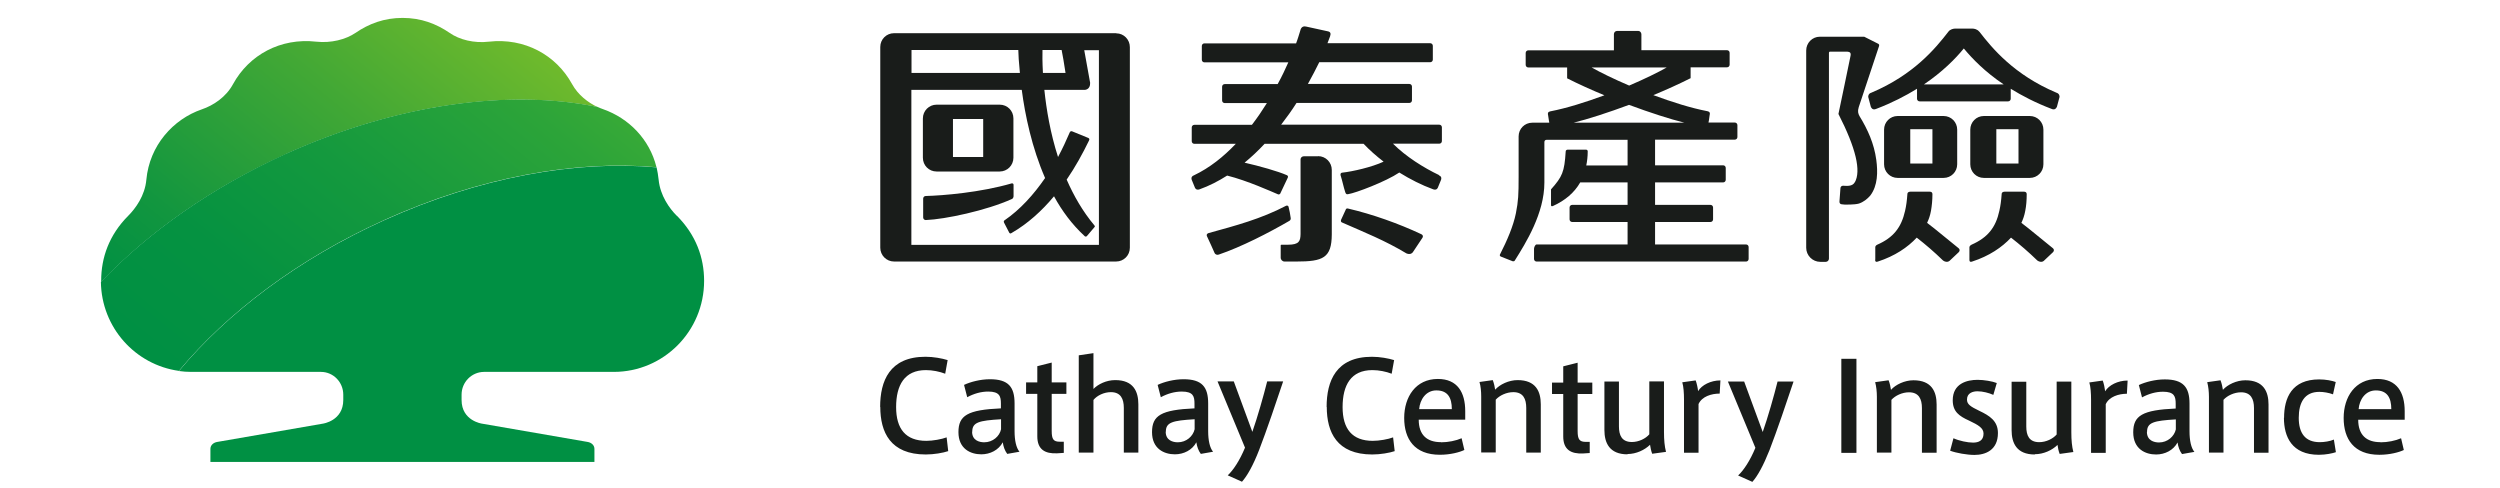 <svg width="210" height="41" viewBox="0 0 210 41" fill="none" xmlns="http://www.w3.org/2000/svg">
<path d="M24.01 12.938C33.38 8.7 42.895 7.483 50.198 8.993C49.388 8.615 48.554 7.97 48.058 7.069C46.716 4.621 44.068 3.16 41.057 3.501C39.812 3.647 38.579 3.33 37.781 2.77C36.645 1.991 35.363 1.504 33.815 1.504C32.268 1.504 30.986 1.991 29.85 2.77C29.04 3.318 27.806 3.635 26.573 3.501C23.551 3.16 20.915 4.621 19.573 7.069C18.98 8.165 17.916 8.859 16.949 9.187C14.543 10.015 12.56 12.219 12.294 15.093C12.174 16.445 11.376 17.516 10.783 18.113C9.163 19.733 8.498 21.644 8.498 23.58V23.678C12.452 19.538 17.759 15.763 24.034 12.938H24.01Z" fill="url(#paint0_linear_3921_1101)"/>
<path d="M32.281 18.478C40.285 14.862 48.397 13.437 55.144 14.046C54.563 11.683 52.81 9.93 50.67 9.175C50.513 9.126 50.356 9.053 50.187 8.98C42.884 7.47 33.369 8.688 23.999 12.925C17.736 15.763 12.428 19.537 8.475 23.677C8.523 27.501 11.352 30.643 15.028 31.154C19.09 26.271 25.051 21.741 32.293 18.478H32.281Z" fill="url(#paint1_linear_3921_1101)"/>
<path d="M56.836 18.113C56.243 17.516 55.458 16.445 55.325 15.093C55.288 14.74 55.228 14.387 55.155 14.058C48.409 13.449 40.296 14.874 32.292 18.49C25.05 21.754 19.09 26.284 15.027 31.166C15.366 31.215 15.716 31.239 16.067 31.239H26.961C28 31.239 28.835 32.104 28.835 33.151V33.602C28.835 35.355 27.118 35.587 27.118 35.587L18.256 37.121C17.941 37.169 17.675 37.389 17.675 37.705V38.801H49.932V37.705C49.932 37.389 49.666 37.169 49.352 37.121L40.49 35.587C40.49 35.587 38.773 35.355 38.773 33.602V33.151C38.773 32.104 39.607 31.252 40.647 31.239H51.553C55.748 31.239 59.145 27.818 59.145 23.593C59.145 21.644 58.468 19.745 56.86 18.125L56.836 18.113Z" fill="#009043"/>
<path d="M73.932 34.182C73.932 32.014 74.718 29.968 77.74 29.968C78.417 29.968 79.13 30.102 79.602 30.248L79.397 31.393C78.925 31.21 78.332 31.089 77.776 31.089C75.975 31.089 75.274 32.355 75.274 34.194C75.274 36.032 76.084 37.031 77.813 37.031C78.357 37.031 79.094 36.897 79.517 36.739L79.65 37.895C79.215 38.042 78.454 38.176 77.764 38.176C74.79 38.176 73.944 36.3 73.944 34.182H73.932ZM85.647 37.944L84.608 38.127C84.402 37.859 84.281 37.506 84.233 37.153C83.882 37.81 83.169 38.163 82.431 38.163C81.524 38.163 80.509 37.701 80.509 36.3C80.509 34.9 81.27 34.425 84.076 34.303V33.902C84.076 33.293 83.967 32.891 83.011 32.891C82.407 32.891 81.815 33.061 81.246 33.366L80.98 32.331C81.524 32.075 82.359 31.856 83.157 31.856C84.716 31.856 85.224 32.513 85.224 33.889V36.215C85.224 36.982 85.357 37.615 85.635 37.944H85.647ZM81.657 36.264C81.657 36.995 82.262 37.153 82.673 37.153C83.398 37.153 83.967 36.641 84.088 36.057V35.217C82.226 35.326 81.669 35.472 81.669 36.264H81.657ZM89.359 37.104V38.042L88.803 38.078C87.787 38.127 87.134 37.762 87.134 36.654V33.086H86.191V32.124H87.134V30.76L88.343 30.456V32.124H89.577V33.086H88.343V36.191C88.343 36.897 88.489 37.104 89.02 37.104H89.371H89.359ZM93.687 31.929C95.211 31.929 95.622 32.891 95.622 33.962V38.017H94.401V34.267C94.401 33.512 94.147 32.94 93.313 32.94C92.744 32.94 92.152 33.22 91.85 33.597V38.017H90.616V29.847L91.85 29.664V32.672C92.237 32.27 92.938 31.929 93.675 31.929H93.687ZM101.909 37.944L100.869 38.127C100.664 37.859 100.543 37.506 100.494 37.153C100.144 37.81 99.43 38.163 98.693 38.163C97.786 38.163 96.77 37.701 96.77 36.3C96.77 34.9 97.532 34.425 100.337 34.303V33.902C100.337 33.293 100.228 32.891 99.273 32.891C98.669 32.891 98.076 33.061 97.508 33.366L97.242 32.331C97.786 32.075 98.62 31.856 99.418 31.856C100.978 31.856 101.486 32.513 101.486 33.889V36.215C101.486 36.982 101.619 37.615 101.897 37.944H101.909ZM97.919 36.264C97.919 36.995 98.523 37.153 98.935 37.153C99.66 37.153 100.216 36.641 100.349 36.057V35.217C98.487 35.326 97.931 35.472 97.931 36.264H97.919ZM106.431 32.038H107.785C107.289 33.536 106.358 36.276 105.766 37.798C105.27 39.077 104.774 39.966 104.327 40.465L103.13 39.929C103.589 39.503 104.133 38.687 104.581 37.603L102.272 32.038H103.638L105.197 36.276C105.633 35.034 106.14 33.244 106.443 32.038H106.431Z" fill="#191C1A"/>
<path d="M111.436 34.182C111.436 32.014 112.221 29.969 115.244 29.969C115.921 29.969 116.634 30.103 117.106 30.249L116.9 31.393C116.429 31.211 115.836 31.089 115.28 31.089C113.479 31.089 112.778 32.355 112.778 34.194C112.778 36.033 113.588 37.031 115.317 37.031C115.861 37.031 116.61 36.897 117.021 36.739L117.154 37.896C116.719 38.042 115.957 38.176 115.268 38.176C112.294 38.176 111.448 36.301 111.448 34.182H111.436ZM121.047 37.153C121.652 37.153 122.305 37.019 122.776 36.812L123.006 37.798C122.631 37.981 121.845 38.2 120.951 38.2C118.811 38.2 117.952 36.873 117.952 35.107C117.952 33.342 118.92 31.832 120.781 31.832C122.426 31.832 123.079 32.964 123.079 34.535V35.254H119.173C119.173 36.544 119.875 37.141 121.035 37.141L121.047 37.153ZM120.648 32.794C119.778 32.794 119.27 33.573 119.21 34.365H121.954C121.954 33.403 121.604 32.794 120.661 32.794H120.648ZM125.4 31.954C125.485 32.161 125.569 32.526 125.593 32.733C125.98 32.294 126.742 31.929 127.48 31.929C129.015 31.929 129.426 32.891 129.426 33.963V38.018H128.205V34.267C128.205 33.512 127.951 32.94 127.117 32.94C126.549 32.94 125.956 33.22 125.642 33.573V38.005H124.421V33.317C124.421 32.891 124.384 32.441 124.276 32.087L125.4 31.929V31.954ZM133.537 37.117V38.054L132.981 38.091C131.965 38.139 131.312 37.774 131.312 36.666V33.098H130.369V32.136H131.312V30.772L132.521 30.468V32.136H133.754V33.098H132.521V36.203C132.521 36.91 132.678 37.117 133.198 37.117H133.549H133.537ZM136.717 38.164C135.181 38.164 134.77 37.19 134.77 36.118V32.051H135.991V35.814C135.991 36.569 136.233 37.129 137.079 37.129C137.648 37.129 138.228 36.849 138.542 36.483V32.039H139.775V36.301C139.775 36.958 139.824 37.494 139.945 37.957L138.784 38.115C138.687 37.871 138.639 37.579 138.603 37.36C138.155 37.798 137.442 38.139 136.704 38.139L136.717 38.164ZM144.515 31.966L144.454 33.062C143.753 33.062 142.967 33.305 142.677 33.938V38.03H141.456V33.573C141.456 33.025 141.42 32.477 141.311 32.112L142.435 31.954C142.52 32.161 142.617 32.611 142.641 32.855C142.943 32.343 143.705 31.954 144.515 31.954V31.966ZM149.303 32.051H150.657C150.161 33.549 149.23 36.288 148.638 37.811C148.13 39.089 147.646 39.978 147.199 40.477L146.002 39.941C146.461 39.515 147.006 38.7 147.453 37.616L145.144 32.051H146.51L148.069 36.288C148.505 35.047 149.013 33.257 149.315 32.051H149.303Z" fill="#191C1A"/>
<path d="M155.941 38.043H154.672V30.141H155.941V38.043ZM158.65 31.967C158.734 32.174 158.819 32.539 158.843 32.746C159.23 32.308 159.992 31.943 160.729 31.943C162.265 31.943 162.676 32.905 162.676 33.976V38.031H161.442V34.281C161.442 33.526 161.189 32.953 160.354 32.953C159.786 32.953 159.194 33.233 158.879 33.587V38.019H157.658V33.331C157.658 32.905 157.61 32.454 157.513 32.101L158.638 31.943L158.65 31.967ZM167.415 33.16C167.065 33.002 166.545 32.868 166.109 32.868C165.735 32.868 165.227 33.002 165.227 33.562C165.227 33.964 165.517 34.147 166.267 34.512C167.113 34.914 167.826 35.352 167.826 36.375C167.826 37.812 166.774 38.214 165.855 38.214C165.239 38.214 164.332 38.056 163.812 37.861L164.09 36.813C164.574 37.033 165.275 37.179 165.735 37.179C166.194 37.179 166.617 37.02 166.617 36.424C166.617 35.961 166.194 35.705 165.396 35.328C164.562 34.95 164.03 34.573 164.03 33.623C164.03 32.211 165.227 31.906 166.121 31.906C166.653 31.906 167.367 32.028 167.73 32.174L167.439 33.173L167.415 33.16ZM170.921 38.177C169.386 38.177 168.975 37.203 168.975 36.132V32.065H170.208V35.827C170.208 36.582 170.45 37.142 171.296 37.142C171.864 37.142 172.445 36.862 172.759 36.497V32.052H173.992V36.314C173.992 36.972 174.041 37.508 174.162 37.97L173.013 38.129C172.916 37.885 172.856 37.593 172.832 37.374C172.384 37.812 171.671 38.153 170.933 38.153L170.921 38.177ZM178.72 31.979L178.659 33.075C177.97 33.075 177.172 33.319 176.882 33.952V38.043H175.649V33.587C175.649 33.039 175.612 32.491 175.504 32.125L176.628 31.967C176.713 32.174 176.809 32.625 176.834 32.868C177.136 32.357 177.898 31.967 178.708 31.967L178.72 31.979ZM184.33 37.958L183.29 38.141C183.084 37.873 182.963 37.52 182.915 37.167C182.564 37.824 181.851 38.177 181.114 38.177C180.207 38.177 179.191 37.715 179.191 36.314C179.191 34.914 179.953 34.439 182.758 34.317V33.915C182.758 33.307 182.649 32.905 181.694 32.905C181.089 32.905 180.497 33.075 179.929 33.38L179.663 32.345C180.207 32.089 181.041 31.87 181.839 31.87C183.399 31.87 183.919 32.527 183.919 33.903V36.229C183.919 36.996 184.052 37.629 184.33 37.958ZM180.34 36.278C180.34 37.008 180.944 37.167 181.355 37.167C182.081 37.167 182.637 36.655 182.77 36.071V35.23C180.908 35.34 180.352 35.486 180.352 36.278H180.34ZM186.53 31.967C186.615 32.174 186.699 32.539 186.724 32.746C187.11 32.308 187.872 31.943 188.61 31.943C190.145 31.943 190.556 32.905 190.556 33.976V38.031H189.335V34.281C189.335 33.526 189.081 32.953 188.247 32.953C187.679 32.953 187.086 33.233 186.772 33.587V38.019H185.551V33.331C185.551 32.905 185.502 32.454 185.406 32.101L186.53 31.943V31.967ZM191.862 35.097C191.862 33.416 192.515 31.87 194.812 31.87C195.368 31.87 195.9 31.979 196.202 32.089L195.973 33.124C195.622 32.99 195.175 32.917 194.824 32.917C193.579 32.917 193.095 33.818 193.095 35.097C193.095 36.375 193.627 37.142 194.86 37.142C195.223 37.142 195.731 37.069 196.045 36.923L196.215 37.983C195.936 38.08 195.368 38.202 194.788 38.202C192.515 38.202 191.85 36.692 191.85 35.097H191.862ZM199.963 37.154C200.567 37.154 201.22 37.02 201.691 36.813L201.921 37.8C201.546 37.983 200.761 38.202 199.866 38.202C197.726 38.202 196.867 36.874 196.867 35.109C196.867 33.343 197.835 31.833 199.697 31.833C201.341 31.833 201.994 32.966 201.994 34.536V35.255H198.089C198.089 36.546 198.79 37.142 199.95 37.142L199.963 37.154ZM199.564 32.795C198.693 32.795 198.185 33.575 198.125 34.366H200.869C200.869 33.404 200.519 32.795 199.576 32.795H199.564Z" fill="#191C1A"/>
<path d="M166.253 2.658C166.096 2.451 165.818 2.402 165.685 2.402H164.234C164.101 2.402 163.823 2.451 163.666 2.658C162.578 4.071 160.74 6.287 157.198 7.784C156.895 7.87 156.932 8.15 156.932 8.15L157.149 8.966C157.149 8.966 157.258 9.307 157.597 9.148C158.939 8.637 160.063 8.052 161.03 7.456V8.296C161.03 8.418 161.127 8.515 161.248 8.515H168.684C168.804 8.515 168.901 8.418 168.901 8.296V7.456C169.868 8.052 170.993 8.637 172.335 9.148C172.661 9.307 172.782 8.966 172.782 8.966L173 8.15C173 8.15 173.036 7.87 172.734 7.784C169.191 6.287 167.354 4.071 166.265 2.658H166.253ZM161.611 7.09C163.17 6.031 164.246 4.947 164.96 4.071C165.685 4.947 166.749 6.043 168.309 7.09H161.611ZM166.64 14.944H170.509C171.138 14.944 171.646 14.433 171.646 13.8V10.889C171.646 10.256 171.138 9.745 170.509 9.745H166.64C166.012 9.745 165.504 10.256 165.504 10.889V13.8C165.504 14.433 166.012 14.944 166.64 14.944ZM167.692 10.853H169.554V13.739H167.692V10.853ZM163.267 14.944C163.896 14.944 164.404 14.433 164.404 13.8V10.889C164.404 10.256 163.896 9.745 163.267 9.745H159.398C158.769 9.745 158.262 10.256 158.262 10.889V13.8C158.262 14.433 158.769 14.944 159.398 14.944H163.267ZM160.462 10.853H162.324V13.739H160.462V10.853ZM157.524 21.812V20.753C157.524 20.753 157.524 20.631 157.681 20.558C159.047 19.961 159.712 19.109 160.027 17.709C160.124 17.294 160.184 16.832 160.22 16.308C160.22 16.125 160.402 16.101 160.474 16.101H162.094C162.348 16.101 162.324 16.32 162.324 16.32C162.324 16.82 162.276 17.282 162.203 17.709C162.131 18.098 162.022 18.415 161.877 18.719C162.783 19.413 163.666 20.168 164.537 20.862C164.633 20.948 164.633 21.081 164.537 21.179C164.101 21.581 164.198 21.508 163.763 21.91C163.593 22.043 163.388 22.007 163.219 21.885C162.481 21.167 161.756 20.546 161.006 19.961C160.244 20.777 159.168 21.508 157.742 21.97C157.488 22.068 157.512 21.824 157.512 21.824L157.524 21.812ZM165.6 20.558C166.967 19.961 167.644 19.109 167.946 17.709C168.043 17.294 168.103 16.832 168.139 16.308C168.139 16.125 168.321 16.101 168.393 16.101H170.013C170.267 16.101 170.243 16.32 170.243 16.32C170.243 16.82 170.207 17.282 170.122 17.709C170.05 18.098 169.941 18.415 169.796 18.719C170.703 19.413 171.585 20.168 172.456 20.862C172.552 20.948 172.552 21.081 172.456 21.179C172.02 21.581 172.117 21.508 171.682 21.91C171.525 22.043 171.307 22.007 171.138 21.885C170.4 21.167 169.675 20.546 168.925 19.961C168.164 20.777 167.088 21.508 165.661 21.97C165.407 22.068 165.431 21.824 165.431 21.824V20.765C165.431 20.765 165.431 20.643 165.588 20.57L165.6 20.558ZM155.795 15.334C156.351 14.372 155.904 12.46 154.429 9.574C154.441 9.562 155.432 4.752 155.432 4.752C155.505 4.436 155.432 4.338 155.07 4.338H153.752C153.667 4.338 153.631 4.363 153.631 4.46V21.727C153.631 21.873 153.51 21.995 153.365 21.995H152.906C152.253 21.995 151.721 21.459 151.721 20.814V4.241C151.721 3.608 152.228 3.084 152.869 3.084H156.593L157.778 3.681C157.851 3.717 157.863 3.803 157.838 3.876L156.134 9.002C156.025 9.355 156.085 9.538 156.194 9.745C156.895 10.889 157.427 12.071 157.609 13.434C157.742 14.433 157.742 15.59 157.101 16.43C156.847 16.722 156.521 16.978 156.146 17.1C155.771 17.209 154.949 17.185 154.949 17.185L154.707 17.161C154.586 17.161 154.501 17.051 154.514 16.929L154.598 15.797C154.598 15.687 154.707 15.59 154.828 15.602C154.828 15.602 155.215 15.626 155.324 15.602C155.553 15.578 155.723 15.468 155.807 15.297L155.795 15.334Z" fill="#191C1A"/>
<path d="M127.093 21.947C127.093 21.947 127.117 21.947 127.141 21.947C127.214 21.947 127.238 21.886 127.25 21.873C128.157 20.424 129.728 17.928 129.728 15.335V14.056V11.949C129.728 11.816 129.789 11.742 129.934 11.742H136.717V13.898H133.247C133.319 13.545 133.368 13.155 133.368 12.741C133.368 12.741 133.392 12.57 133.211 12.57C133.211 12.57 133.259 12.57 131.711 12.57C131.711 12.57 131.518 12.558 131.518 12.729C131.409 14.446 131.24 14.835 130.285 15.907V17.198C130.285 17.198 130.26 17.38 130.442 17.307C131.47 16.845 132.243 16.187 132.739 15.322H136.717V17.21H132.062C131.941 17.21 131.844 17.307 131.844 17.429V18.427C131.844 18.549 131.941 18.647 132.062 18.647H136.717V20.534H129.076C128.955 20.534 128.858 20.777 128.858 20.899V21.752C128.858 21.873 128.955 21.971 129.076 21.971H146.667C146.788 21.971 146.885 21.873 146.885 21.752V20.753C146.885 20.631 146.788 20.534 146.667 20.534H139.026V18.647H143.681C143.802 18.647 143.898 18.549 143.898 18.427V17.429C143.898 17.307 143.802 17.21 143.681 17.21H139.026V15.322H144.745C144.866 15.322 144.962 15.225 144.962 15.103V14.105C144.962 13.983 144.866 13.886 144.745 13.886H139.026V11.73H145.724C145.845 11.73 145.942 11.633 145.942 11.511V10.512C145.942 10.391 145.845 10.293 145.724 10.293H143.512C143.536 10.208 143.56 10.05 143.608 9.685C143.669 9.49 143.608 9.38 143.439 9.344C142.037 9.076 140.428 8.564 138.881 7.992C139.969 7.541 141.045 7.054 142.012 6.567V5.654H145.071C145.192 5.654 145.289 5.557 145.289 5.435V4.436C145.289 4.315 145.192 4.217 145.071 4.217H137.877V2.878C137.877 2.732 137.757 2.598 137.624 2.598H135.834C135.689 2.598 135.568 2.719 135.568 2.866V4.229H128.374C128.253 4.229 128.157 4.327 128.157 4.449V5.447C128.157 5.569 128.253 5.666 128.374 5.666H131.639V6.579C132.606 7.067 133.682 7.554 134.77 8.004C133.223 8.576 131.603 9.088 130.212 9.356C130.043 9.392 129.982 9.502 130.043 9.697C130.091 10.062 130.127 10.208 130.14 10.306H128.713C128.072 10.306 127.564 10.817 127.564 11.462V14.835C127.564 16.357 127.54 16.869 127.335 17.916C127.117 18.988 126.609 20.181 125.993 21.386C125.993 21.386 125.98 21.423 125.98 21.435C125.98 21.484 126.017 21.52 126.053 21.545L127.069 21.947H127.093ZM133.682 5.666H140.005C139.256 6.092 138.131 6.64 136.85 7.188C135.568 6.64 134.444 6.092 133.694 5.666H133.682ZM136.838 8.808C138.603 9.465 140.271 10.001 141.492 10.306H132.183C133.404 10.001 135.072 9.465 136.838 8.808Z" fill="#191C1A"/>
<path d="M78.671 14.406H83.978C84.607 14.406 85.127 13.894 85.127 13.249V9.949C85.127 9.304 84.619 8.792 83.978 8.792H78.671C78.042 8.792 77.522 9.304 77.522 9.949V13.249C77.522 13.894 78.03 14.406 78.671 14.406ZM80.061 9.998H82.588V13.188H80.049V9.998H80.061ZM93.76 2.789H75.092C74.463 2.789 73.943 3.3 73.943 3.946V20.811C73.943 21.444 74.463 21.967 75.092 21.967H93.76C94.388 21.967 94.908 21.456 94.908 20.811V3.958C94.908 3.325 94.4 2.801 93.772 2.801L93.76 2.789ZM87.569 4.202H89.177C89.262 4.628 89.383 5.297 89.504 6.125H87.606C87.557 5.237 87.557 4.567 87.569 4.202ZM76.555 4.202H85.538C85.538 4.567 85.586 5.237 85.671 6.125H76.567V4.202H76.555ZM92.297 20.567H76.555V7.55H85.828C86.106 9.669 86.675 12.396 87.787 14.954C86.832 16.342 85.695 17.608 84.377 18.509C84.269 18.582 84.341 18.704 84.341 18.704L84.764 19.52C84.764 19.52 84.825 19.678 84.958 19.581C86.336 18.789 87.521 17.706 88.537 16.488C89.213 17.73 90.06 18.862 91.088 19.812C91.184 19.934 91.293 19.837 91.293 19.837L91.934 19.082C91.934 19.082 92.019 19.021 91.922 18.923C90.942 17.754 90.193 16.439 89.6 15.088C90.326 14.028 90.942 12.908 91.474 11.812C91.571 11.629 91.402 11.581 91.402 11.581L90.06 11.033C90.06 11.033 89.915 10.972 89.854 11.13C89.564 11.812 89.238 12.506 88.875 13.188C88.222 11.167 87.896 9.17 87.726 7.55H91.112C91.112 7.55 91.595 7.55 91.571 6.954C91.378 5.882 91.184 4.81 91.076 4.214H92.309V20.579L92.297 20.567ZM85.139 16.524V15.538C85.139 15.368 84.982 15.404 84.982 15.404C82.346 16.171 79.203 16.427 77.764 16.464C77.643 16.464 77.546 16.561 77.546 16.683V18.266C77.546 18.387 77.643 18.485 77.764 18.485C79.384 18.424 82.866 17.681 84.994 16.719C84.994 16.719 85.127 16.671 85.127 16.524H85.139Z" fill="#191C1A"/>
<path d="M110.71 13.128H109.513C109.368 13.128 109.247 13.25 109.247 13.384V19.655C109.235 20.239 109.138 20.556 108.195 20.556H107.651C107.566 20.556 107.578 20.629 107.578 20.629V21.64C107.578 21.823 107.723 21.969 107.905 21.969H108.896C111.145 21.969 111.858 21.664 111.87 19.692V14.273C111.87 13.64 111.363 13.116 110.722 13.116L110.71 13.128ZM120.89 14.711C119.584 14.09 118.097 13.153 117.009 12.069H120.902C121.023 12.069 121.119 11.972 121.119 11.85V10.693C121.119 10.571 121.023 10.474 120.902 10.474H107.615C108.086 9.865 108.521 9.256 108.908 8.647H118.387C118.508 8.647 118.605 8.55 118.605 8.428V7.271C118.605 7.149 118.508 7.052 118.387 7.052H109.863C110.226 6.395 110.552 5.774 110.818 5.226H120.14C120.261 5.226 120.358 5.128 120.358 5.006V3.85C120.358 3.728 120.261 3.63 120.14 3.63H111.508C111.604 3.399 111.677 3.204 111.725 3.058C111.798 2.839 111.786 2.681 111.544 2.632C111.036 2.522 110.008 2.303 109.706 2.23C109.307 2.133 109.235 2.534 109.235 2.534L109.065 3.082C109.017 3.253 108.944 3.436 108.872 3.643H101.17C101.049 3.643 100.953 3.74 100.953 3.862V5.019C100.953 5.14 101.049 5.238 101.17 5.238H108.219C107.965 5.81 107.675 6.431 107.324 7.064H102.875C102.754 7.064 102.657 7.162 102.657 7.283V8.44C102.657 8.562 102.754 8.659 102.875 8.659H106.418C106.031 9.28 105.62 9.889 105.16 10.486H100.324C100.203 10.486 100.106 10.583 100.106 10.705V11.862C100.106 11.984 100.203 12.081 100.324 12.081H103.806C102.778 13.165 101.606 14.102 100.3 14.723C99.961 14.845 100.118 15.137 100.118 15.137L100.372 15.758C100.372 15.758 100.457 16.014 100.759 15.905C101.581 15.612 102.355 15.21 103.081 14.748C104.785 15.174 106.817 16.099 107.312 16.306C107.469 16.392 107.542 16.258 107.542 16.258L108.159 14.955C108.159 14.955 108.267 14.784 108.086 14.711C107.373 14.395 105.789 13.944 104.544 13.664C105.136 13.177 105.704 12.641 106.224 12.081H114.542C115.038 12.605 115.606 13.104 116.223 13.579C115.231 14.041 113.623 14.407 112.741 14.504C112.632 14.516 112.584 14.589 112.608 14.723C112.777 15.247 112.838 15.649 113.007 16.16C113.067 16.331 113.14 16.331 113.261 16.306C113.853 16.221 116.428 15.247 117.541 14.492C118.46 15.064 119.427 15.551 120.394 15.905C120.696 16.014 120.781 15.758 120.781 15.758L121.035 15.137C121.035 15.137 121.192 14.833 120.854 14.723L120.89 14.711ZM108.412 18.267C108.352 17.804 108.34 17.865 108.243 17.39C108.243 17.317 108.146 17.232 108.038 17.28C105.922 18.389 103.806 18.949 101.509 19.582C101.376 19.631 101.328 19.728 101.388 19.85C101.581 20.252 101.896 20.958 102.029 21.262C102.077 21.36 102.222 21.445 102.379 21.384C104.253 20.751 106.599 19.545 108.316 18.547C108.425 18.462 108.437 18.389 108.412 18.267ZM119.403 19.679C117.492 18.778 115.256 17.987 113.261 17.524C113.067 17.463 113.043 17.609 113.043 17.609L112.656 18.45C112.656 18.45 112.572 18.632 112.741 18.693C114.651 19.533 116.344 20.203 118.145 21.287C118.327 21.372 118.544 21.36 118.677 21.189C119.016 20.69 119.149 20.471 119.487 19.972C119.56 19.862 119.524 19.74 119.403 19.679Z" fill="#191C1A"/>
<defs>
<linearGradient id="paint0_linear_3921_1101" x1="40.187" y1="-0.018" x2="15.92" y2="29.743" gradientUnits="userSpaceOnUse">
<stop stop-color="#6FBA2C"/>
<stop offset="0.36" stop-color="#42A835"/>
<stop offset="0.79" stop-color="#12963F"/>
<stop offset="1" stop-color="#009043"/>
</linearGradient>
<linearGradient id="paint1_linear_3921_1101" x1="47.732" y1="-0.932" x2="18.782" y2="34.557" gradientUnits="userSpaceOnUse">
<stop stop-color="#45B035"/>
<stop offset="0.22" stop-color="#2CA439"/>
<stop offset="0.52" stop-color="#14993E"/>
<stop offset="0.78" stop-color="#059241"/>
<stop offset="1" stop-color="#009043"/>
</linearGradient>
</defs>
</svg>
